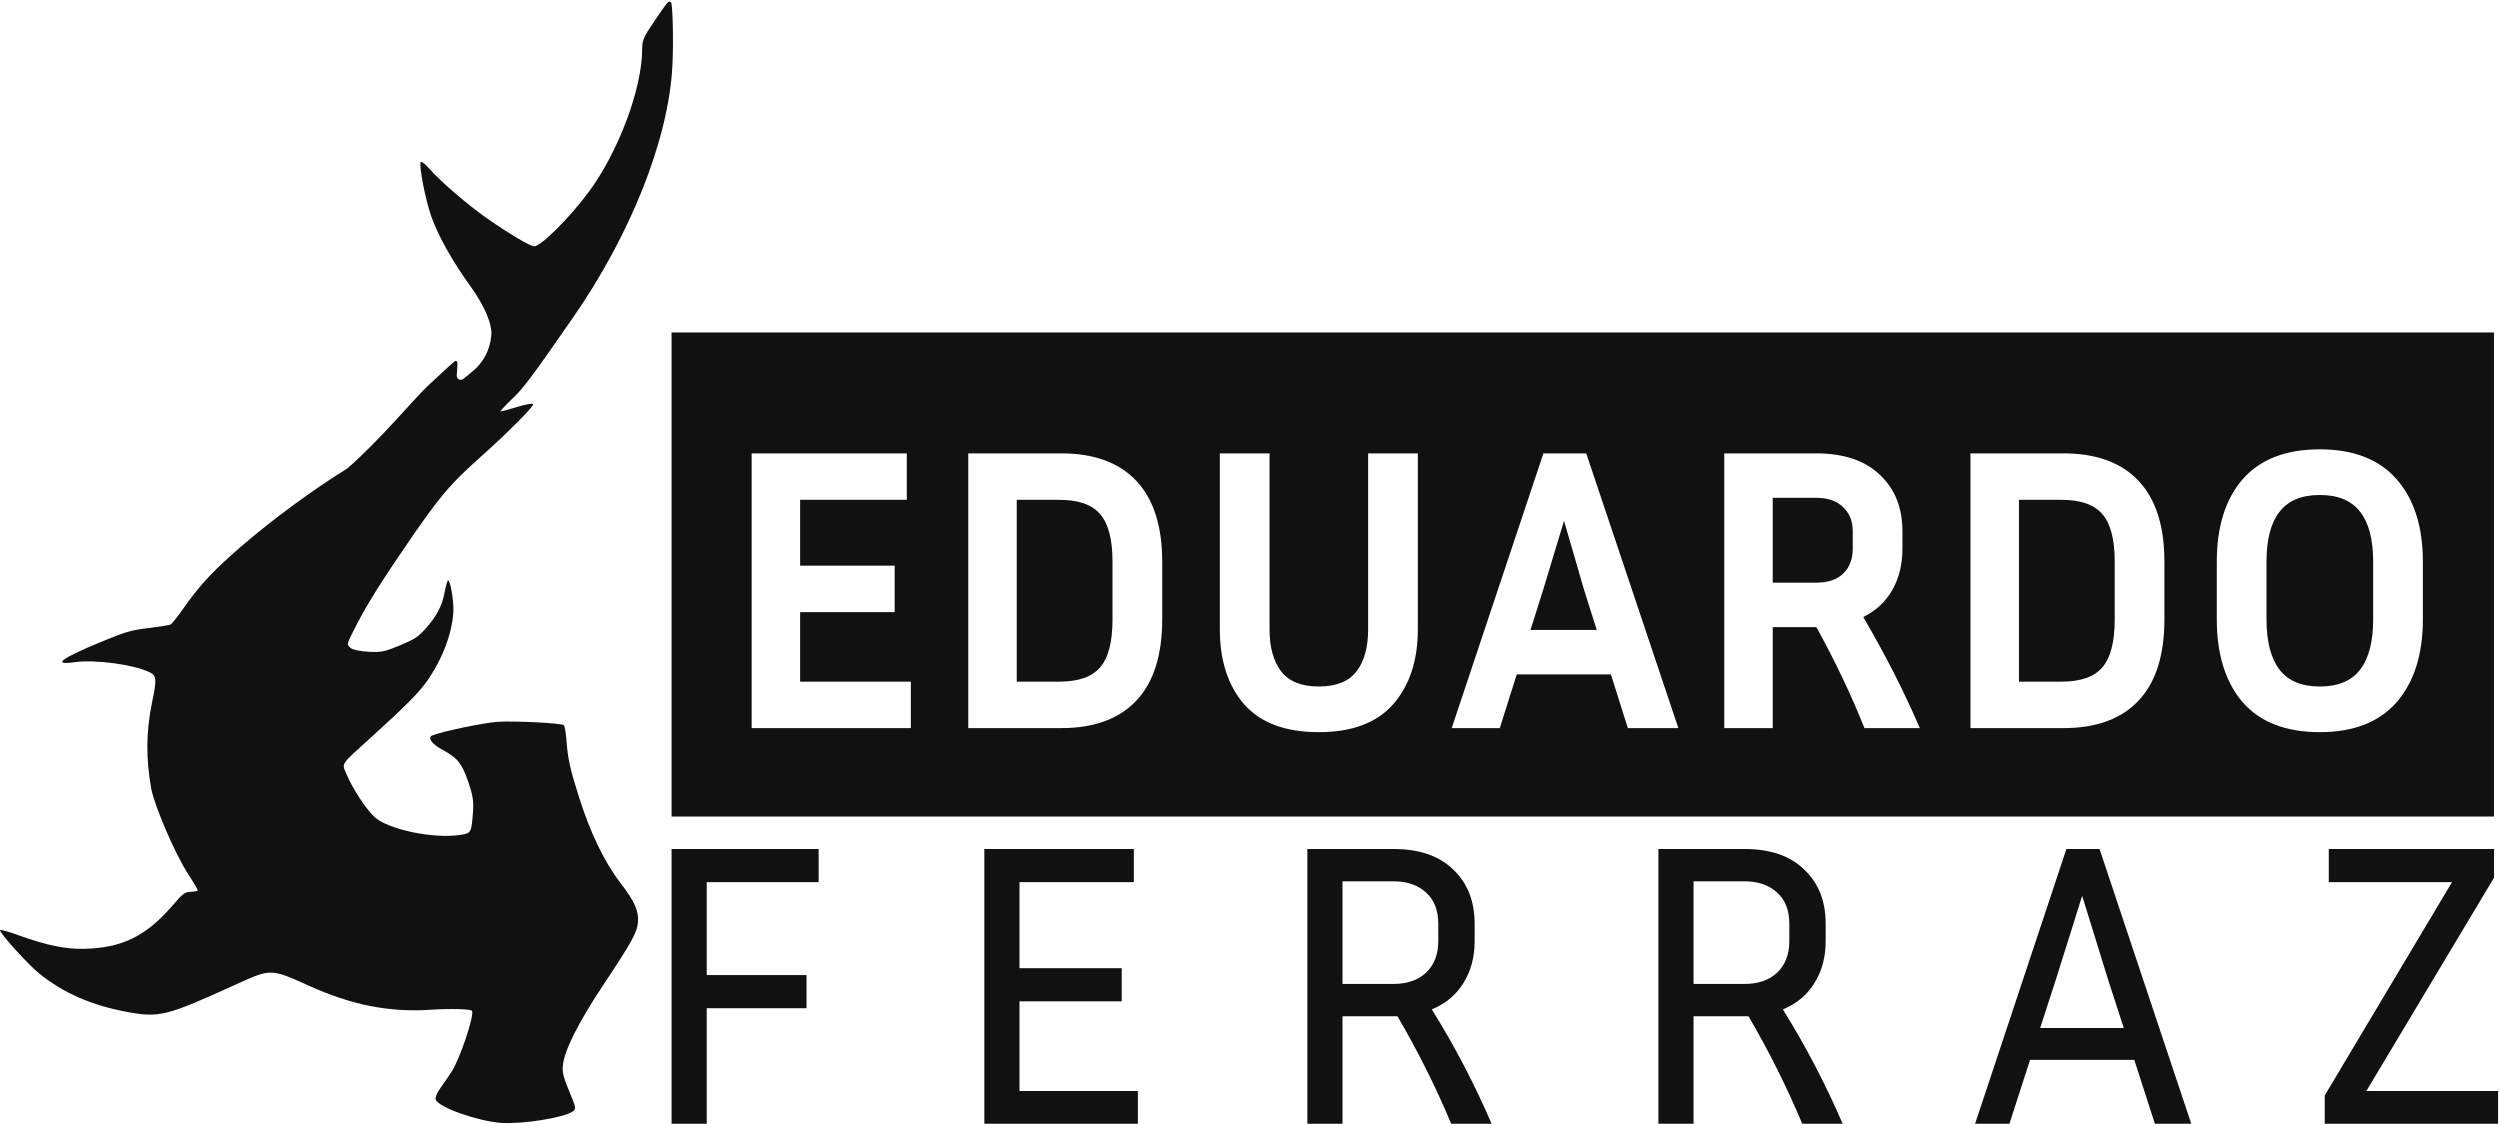 <svg width="594" height="267" viewBox="0 0 594 267" fill="none" xmlns="http://www.w3.org/2000/svg">
<path d="M159.421 0.544C159.833 0.82 160.057 9.971 159.765 15.61C158.87 33.078 149.871 55.802 135.85 75.891C126.122 89.922 124.263 92.384 121.467 94.987C119.834 96.56 118.717 97.819 118.947 97.773C119.236 97.752 120.977 97.278 122.87 96.69C124.764 96.103 126.473 95.79 126.663 96.009C127.026 96.405 120.608 102.849 114.331 108.438C106.606 115.325 104.181 118.221 95.16 131.561C89.657 139.612 86.262 145.197 83.523 150.808C82.444 152.996 82.405 153.261 83.283 153.939C83.767 154.385 85.715 154.768 87.54 154.855C90.637 155.01 91.325 154.873 94.97 153.359C98.489 151.897 99.266 151.376 100.98 149.52C103.677 146.561 105.099 143.883 105.654 140.671C105.941 139.209 106.274 137.977 106.444 137.907C106.953 137.696 107.791 142.466 107.732 145.076C107.518 150.184 105.305 156.223 101.592 161.642C99.668 164.429 96.523 167.624 88.327 175.055C80.637 182.027 81.189 181.201 82.368 184.041C83.802 187.372 86.865 192.113 88.91 194.047C92.053 197.065 102.943 199.351 109.348 198.38C111.968 197.987 112.018 197.867 112.394 192.79C112.549 190.291 112.352 188.981 111.279 185.798C109.737 181.369 108.68 180.019 104.989 178.074C102.55 176.751 101.525 175.238 102.711 174.745C105 173.794 114.835 171.747 118.165 171.507C122.031 171.242 133.29 171.784 133.953 172.304C134.168 172.463 134.418 173.9 134.568 175.577C134.93 180.397 135.348 182.361 137.554 189.347C140.214 197.784 143.589 204.832 147.456 209.835C150.795 214.164 151.771 216.393 151.584 219.055C151.388 221.572 150.164 223.77 143.218 234.21C137.443 242.921 134.096 249.579 133.75 253.053C133.568 254.769 133.821 255.857 135.247 259.29C136.867 263.189 136.93 263.461 136.128 264.043C134.128 265.57 124.142 267.134 119.083 266.8C113.494 266.388 104.297 263.151 103.522 261.286C103.346 260.862 103.775 259.74 104.528 258.681C105.281 257.623 106.519 255.817 107.279 254.656C109.21 251.766 112.688 241.475 112.16 240.203C111.966 239.737 107.14 239.605 102.592 239.903C92.543 240.599 83.552 238.817 73.262 234.145C64.447 230.153 64.302 230.164 56.524 233.693C39.349 241.523 37.862 241.892 29.821 240.362C21.678 238.824 15.05 235.911 9.381 231.358C6.711 229.237 -0.201 221.571 0.004 220.989C0.079 220.809 2.158 221.387 4.565 222.275C11.108 224.627 15.774 225.571 20.043 225.438C29.05 225.225 34.699 222.431 41.012 215.137C43.522 212.205 43.911 211.945 45.334 211.9C46.16 211.855 46.908 211.743 47.001 211.605C47.032 211.443 45.968 209.599 44.593 207.486C41.566 202.829 36.702 191.48 35.923 187.331C34.663 180.349 34.698 173.973 36.082 167.136C37.299 161.213 37.247 160.489 35.352 159.636C31.424 157.838 22.596 156.685 17.839 157.319C12.352 158.107 14.249 156.573 23.617 152.682C29.89 150.076 31.087 149.728 35.257 149.238C37.853 148.905 40.183 148.534 40.523 148.393C40.819 148.27 42.152 146.573 43.499 144.671C44.787 142.745 47.159 139.722 48.764 137.962C55.367 130.646 70.028 119.039 82.482 111.331C89.769 105.081 98.641 94.507 101.459 91.868C103.961 89.525 106.672 86.98 107.911 85.949C108.337 85.596 108.68 85.752 108.68 86.305C108.68 87.073 108.6 88.225 108.524 89.174C108.464 89.915 109.225 90.511 109.866 90.136C110.329 89.865 110.848 89.433 112.224 88.29C114.888 86.09 116.385 83.231 116.731 79.758C117.002 77.061 115.146 72.712 111.829 68.076C107.514 62.116 104.092 56.032 102.445 51.349C101.027 47.216 99.562 39.624 99.948 38.519C100.09 38.262 100.951 38.898 101.885 39.951C104.569 43.061 111.345 48.844 115.681 51.864C121.195 55.687 126.015 58.555 126.943 58.518C128.614 58.47 135.386 51.681 139.908 45.578C146.933 36.049 152.475 21.272 152.573 11.937C152.583 9.448 152.848 8.89 155.624 4.805C158.835 0.091 158.853 0.134 159.421 0.544Z" fill="#111111"/>
<path fill-rule="evenodd" clip-rule="evenodd" d="M592.566 79H159.566V194H592.566V79ZM216.414 173V161.96H190.11V145.448H212.574V134.408H190.11V118.76H215.454V107.72H178.59V173H216.414ZM230.059 173V107.72H252.139C259.947 107.72 265.899 109.896 269.995 114.248C274.091 118.6 276.139 125 276.139 133.448V147.176C276.139 155.688 274.091 162.12 269.995 166.472C265.899 170.824 259.947 173 252.139 173H230.059ZM241.579 118.76H251.659C256.203 118.76 259.435 119.88 261.355 122.12C263.339 124.36 264.331 128.136 264.331 133.448V147.176C264.331 152.552 263.339 156.36 261.355 158.6C259.435 160.84 256.203 161.96 251.659 161.96H241.579V118.76ZM301.643 107.72H289.835V149.576C289.835 156.936 291.755 162.856 295.595 167.336C299.499 171.752 305.419 173.96 313.355 173.96C321.227 173.96 327.115 171.752 331.019 167.336C334.923 162.856 336.875 156.936 336.875 149.576V107.72H325.067V149.576C325.067 153.8 324.139 157.128 322.283 159.56C320.427 161.928 317.451 163.112 313.355 163.112C309.259 163.112 306.283 161.928 304.427 159.56C302.571 157.128 301.643 153.8 301.643 149.576V107.72ZM386.78 173L382.748 160.232H360.38L356.348 173H344.924L366.716 107.72H376.892L398.78 173H386.78ZM363.644 149.672L366.62 140.264L371.612 123.752L376.412 140.264L379.388 149.672H363.644ZM421.204 173V149H431.572C435.988 157 439.796 165 442.996 173H456.148C452.436 164.36 447.956 155.56 442.708 146.6C445.716 145.128 448.02 142.984 449.62 140.168C451.22 137.352 452.02 134.088 452.02 130.376V126.248C452.02 120.616 450.228 116.136 446.644 112.808C443.124 109.416 438.068 107.72 431.476 107.72H409.684V173H421.204ZM431.476 118.28H421.204V138.44H431.476C434.292 138.44 436.436 137.736 437.908 136.328C439.444 134.856 440.212 132.872 440.212 130.376V126.248C440.212 123.816 439.444 121.896 437.908 120.488C436.436 119.016 434.292 118.28 431.476 118.28ZM468.184 173V107.72H490.264C498.072 107.72 504.024 109.896 508.12 114.248C512.216 118.6 514.264 125 514.264 133.448V147.176C514.264 155.688 512.216 162.12 508.12 166.472C504.024 170.824 498.072 173 490.264 173H468.184ZM479.704 118.76H489.784C494.328 118.76 497.56 119.88 499.48 122.12C501.464 124.36 502.456 128.136 502.456 133.448V147.176C502.456 152.552 501.464 156.36 499.48 158.6C497.56 160.84 494.328 161.96 489.784 161.96H479.704V118.76ZM575.672 147.176V133.448C575.672 125.128 573.592 118.6 569.432 113.864C565.272 109.128 559.192 106.76 551.192 106.76C543.128 106.76 537.016 109.128 532.856 113.864C528.76 118.6 526.712 125.128 526.712 133.448V147.176C526.712 155.496 528.76 162.056 532.856 166.856C537.016 171.592 543.128 173.96 551.192 173.96C559.192 173.96 565.272 171.592 569.432 166.856C573.592 162.056 575.672 155.496 575.672 147.176ZM563.864 133.448C563.864 128.2 562.84 124.264 560.792 121.64C558.744 118.952 555.544 117.608 551.192 117.608C546.84 117.608 543.64 118.952 541.592 121.64C539.544 124.264 538.52 128.2 538.52 133.448V147.176C538.52 152.424 539.544 156.392 541.592 159.08C543.64 161.768 546.84 163.112 551.192 163.112C555.544 163.112 558.744 161.768 560.792 159.08C562.84 156.392 563.864 152.424 563.864 147.176V133.448Z" fill="#111111"/>
<path d="M191.631 239.544H167.919V267H159.567V201.72H194.511V209.592H167.919V231.672H191.631V239.544Z" fill="#111111"/>
<path d="M270.36 259.224V267H233.88V201.72H269.4V209.592H242.232V230.04H266.52V237.912H242.232V259.224H270.36Z" fill="#111111"/>
<path d="M318.982 241.464V267H310.63V201.72H331.078C337.222 201.72 341.958 203.352 345.286 206.616C348.678 209.816 350.374 214.104 350.374 219.48V223.608C350.374 227.448 349.478 230.776 347.686 233.592C345.958 236.408 343.462 238.488 340.198 239.832C342.95 244.248 345.51 248.728 347.878 253.272C350.246 257.816 352.422 262.392 354.406 267H344.806C341.158 258.296 336.902 249.784 332.038 241.464H318.982ZM331.078 209.4H318.982V233.784H331.078C334.342 233.784 336.934 232.888 338.854 231.096C340.774 229.24 341.734 226.744 341.734 223.608V219.48C341.734 216.28 340.774 213.816 338.854 212.088C336.934 210.296 334.342 209.4 331.078 209.4Z" fill="#111111"/>
<path d="M402.388 241.464V267H394.036V201.72H414.484C420.628 201.72 425.364 203.352 428.692 206.616C432.084 209.816 433.78 214.104 433.78 219.48V223.608C433.78 227.448 432.884 230.776 431.092 233.592C429.364 236.408 426.868 238.488 423.604 239.832C426.356 244.248 428.916 248.728 431.284 253.272C433.652 257.816 435.828 262.392 437.812 267H428.212C424.564 258.296 420.308 249.784 415.444 241.464H402.388ZM414.484 209.4H402.388V233.784H414.484C417.748 233.784 420.34 232.888 422.26 231.096C424.18 229.24 425.14 226.744 425.14 223.608V219.48C425.14 216.28 424.18 213.816 422.26 212.088C420.34 210.296 417.748 209.4 414.484 209.4Z" fill="#111111"/>
<path d="M512.002 267L507.106 251.832H482.338L477.442 267H469.282L490.978 201.72H498.85L520.642 267H512.002ZM488.386 233.016L484.738 244.248H504.61L500.962 233.016L494.722 212.856L488.386 233.016Z" fill="#111111"/>
<path d="M593.542 259.224V267H552.359V260.28L582.599 209.592H553.318V201.72H592.583V208.536L562.247 259.224H593.542Z" fill="#111111"/>
</svg>
